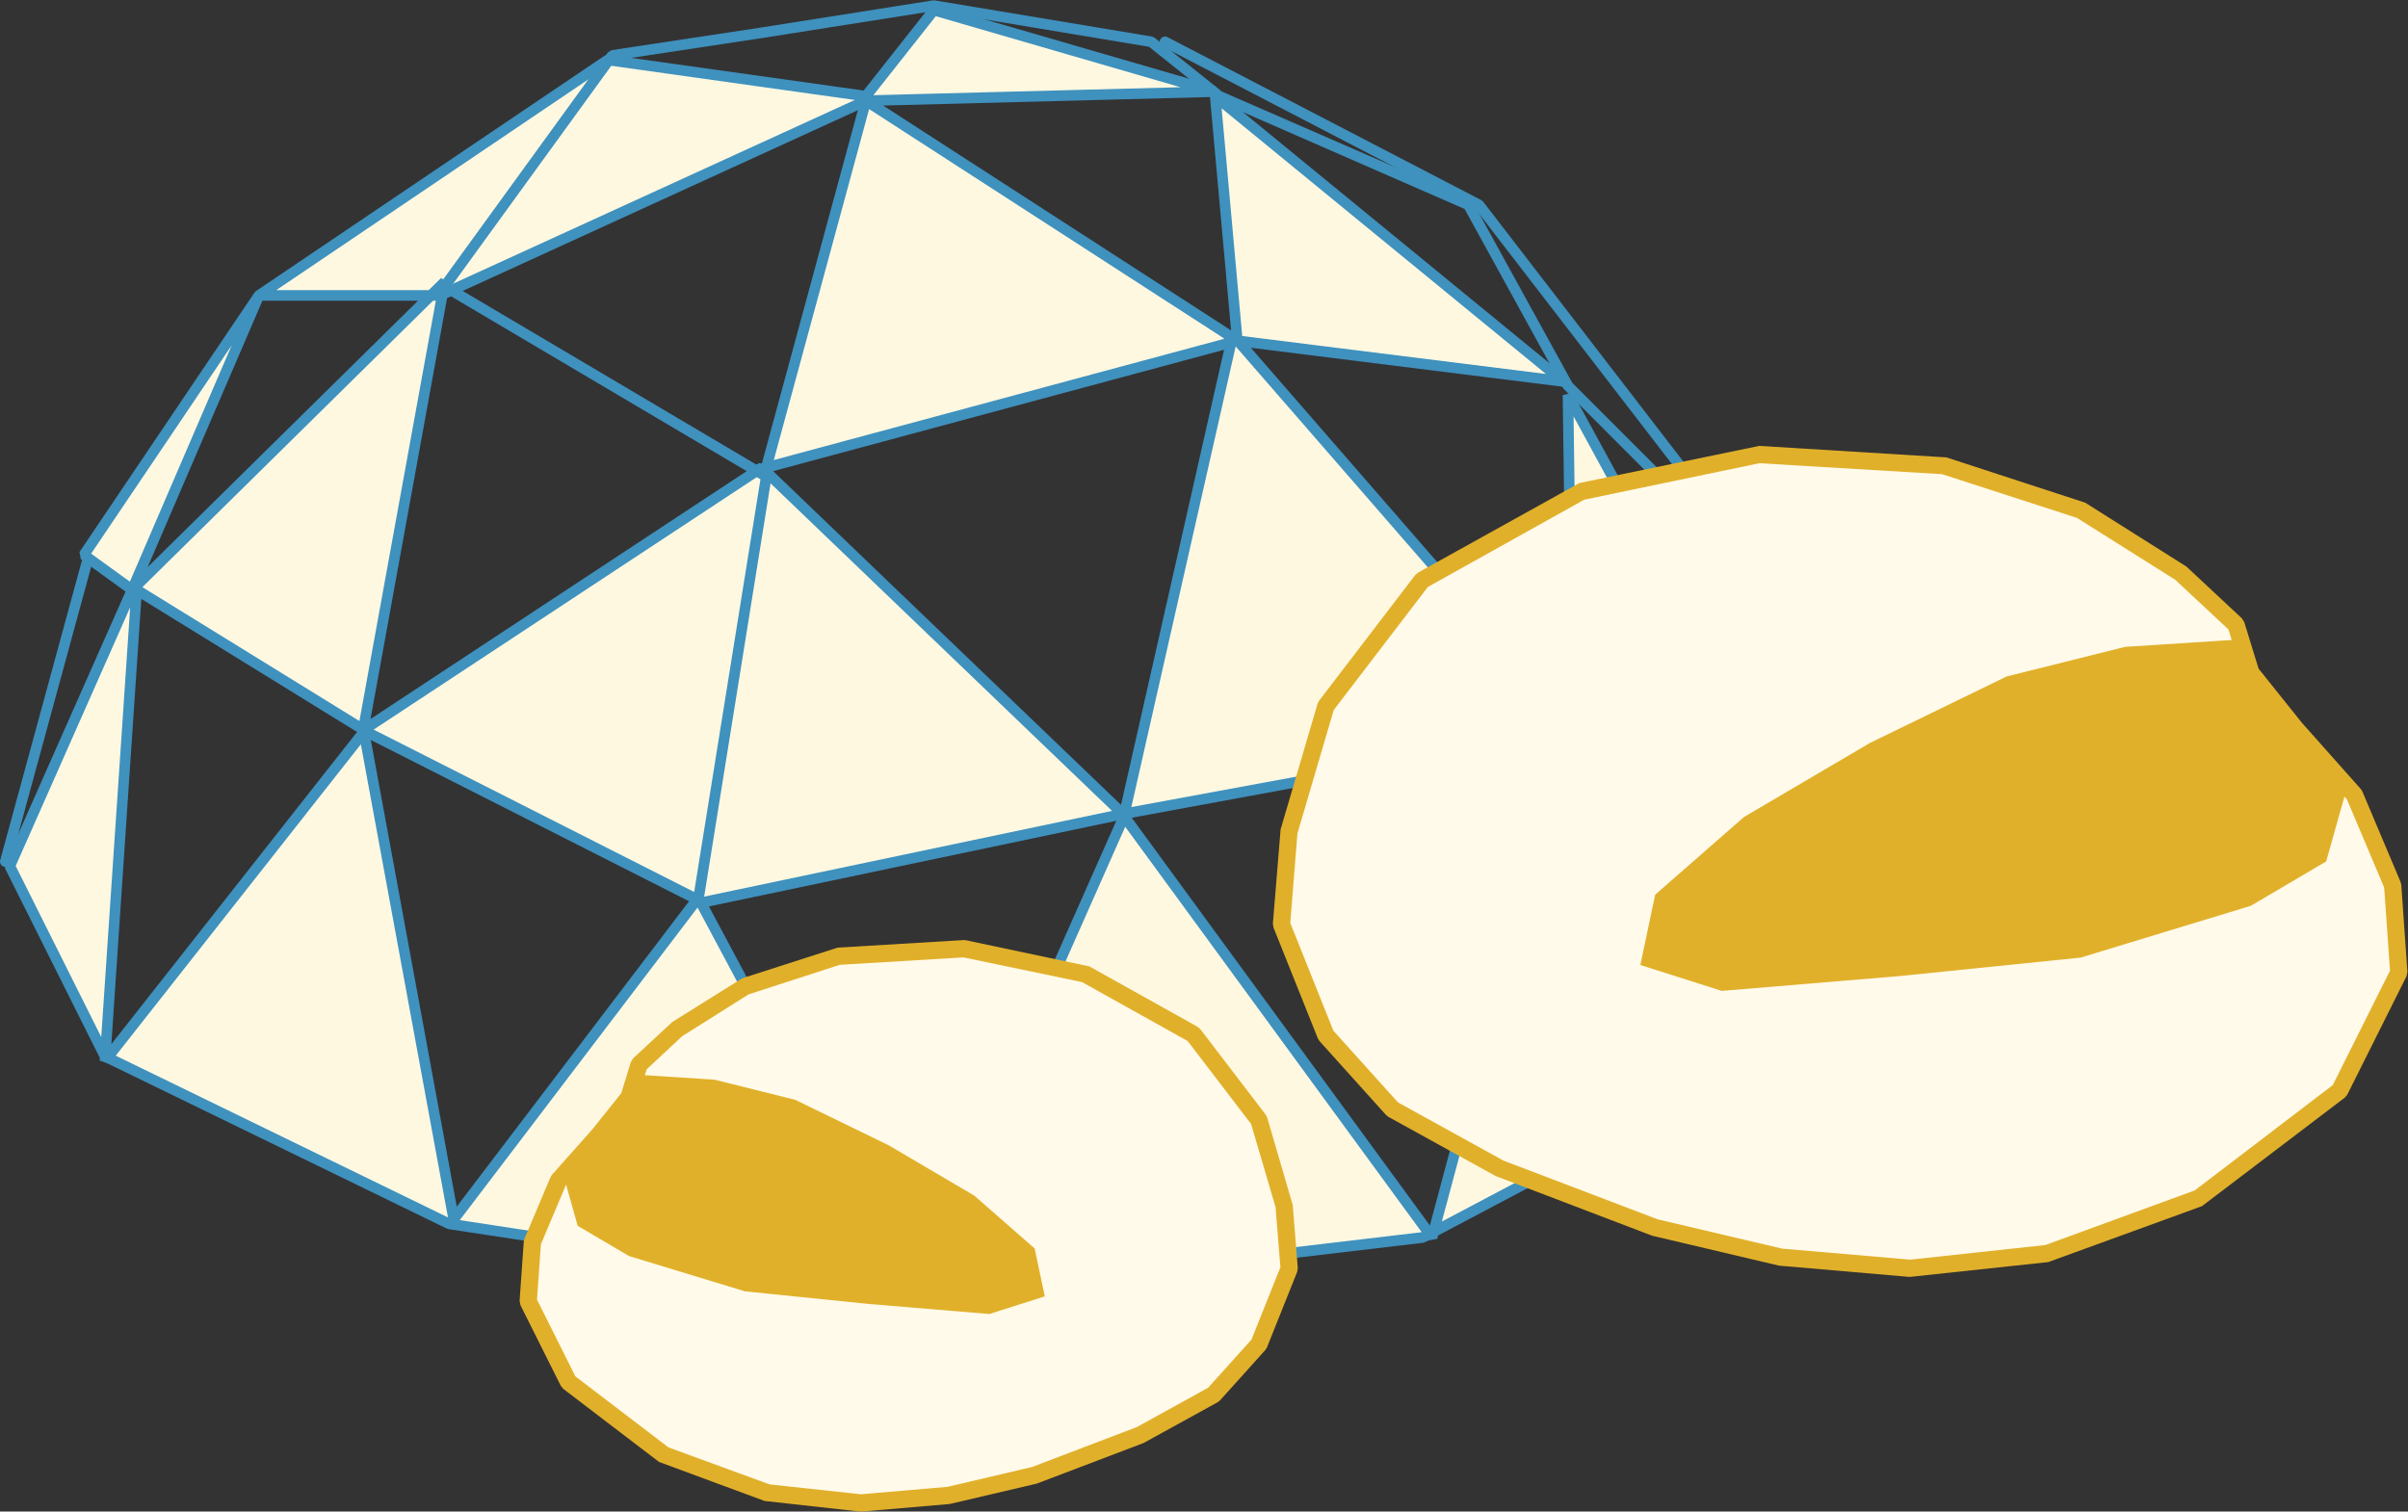<?xml version="1.0" encoding="UTF-8" standalone="no"?> <svg xmlns:dc="http://purl.org/dc/elements/1.1/" xmlns:cc="http://creativecommons.org/ns#" xmlns:rdf="http://www.w3.org/1999/02/22-rdf-syntax-ns#" xmlns:svg="http://www.w3.org/2000/svg" xmlns="http://www.w3.org/2000/svg" viewBox="0 0 1186.147 744.68" height="744.68" width="1186.147" xml:space="preserve" id="svg2"><rect x="0" y="0" width="1186.147" height="744.68" fill="#333333" stroke="none"/>  <defs id="defs6"></defs> <g transform="matrix(1.333,0,0,-1.333,0,744.68)" id="g10"> <g transform="scale(0.1)" id="g12"> <path id="path14" style="fill:#fef8e1;fill-opacity:1;fill-rule:nonzero;stroke:none" d="M 36.285,2385.57 387.789,1682.56 1659.9,1063.26 3417.41,795.441 5258.62,1013.04 6430.3,1632.35 6714.85,2218.19 6430.3,2954.67 6436.57,1636.54 5794.24,2887.72 5292.09,1013.04 4153.89,2569.69 3367.19,795.441 2580.5,2268.4 1676.63,1079.99 1344.83,2881.89 387.789,1665.82 504.961,3406.6 l 858.549,-529.7 1233.73,-625.24 1552.47,326.4 1678.01,309.66 602.58,71.14 -636.06,1167.49 16.74,-1221.89 L 4555.61,4348.13 4153.89,2573.88 2814.84,3858.54 1341.87,2887.72 1643.16,4544.8 488.219,3406.6 956.891,4494.59 h 669.529 l 1573.4,719.74 -368.25,-1355.79 1740.78,468.67 1205.15,-150.64 -1286.9,1054.41 81.75,-903.77 -1372.53,887.12 1288.83,33.48 L 3450.89,5549.1 3199.82,5231.07 2245.73,5364.98 956.891,4494.59 310.016,3535.61 488.219,3406.6 36.285,2385.57 v 0"></path> <path id="path16" style="fill:#3f91be;fill-opacity:1;fill-rule:nonzero;stroke:none" d="m 3458.06,5526.65 -230.55,-292.04 1134.91,29.5 z M 1020.76,4514.13 h 563.44 l 45.25,44.59 32.96,-17.41 -1.76,-9.57 1498.19,685.34 -908.37,127.48 z m 2242.8,682.28 1285.69,-830.99 -78.03,862.38 z m 1326.86,-851.74 1122.32,-140.3 -1198.47,981.92 z m -1378.76,838.7 -352.27,-1297.11 1665.42,448.4 z M 969.742,4475.03 545.789,3490.77 1544.51,4475.03 Z m -632.933,-934.67 143.136,-103.6 376.332,873.72 z m 1315.331,944.48 -282.85,-1555.62 1434.79,945.64 11.39,-1.03 354.56,1305.36 z M 526.156,3416.51 1328.16,2921.68 1610.58,4475.03 h -10.34 z m 5288.704,631.09 15.62,-1139.9 568.81,67.18 z m -2957.8,-202.45 1285.42,-1233.22 380.8,1681.81 z m 1708.92,460.08 -385.27,-1701.58 1607.87,296.73 -1221.76,1405.08 z m -1978.25,-2026.82 10.05,-0.8 2.78,-5.25 1508.77,317.19 L 2812.56,3833.62 1380.83,2889.98 Z M 57.898,2386.09 374.117,1753.67 481.012,3341.99 Z m 6392.452,462.41 5.31,-1119.14 237.89,489.72 z M 522.297,3372.94 411.547,1727.64 1319.42,2881.21 Z m 5304.213,-505.29 590.12,-1149.46 -5.81,1218.68 z m -4456.22,-16.09 317.59,-1724.53 858.34,1128.58 z M 427.703,1684.91 1655.46,1087.16 1333.44,2835.78 Z M 5800,2833.68 5328.12,1071.89 6410.71,1644.11 Z M 4182.16,2564.17 5283.77,1057.54 5765.59,2856.41 Z M 2619.78,2236.44 3365.56,840.012 4125.07,2552.9 Z M 1699,1077.08 3327.15,828.969 2577.61,2232.31 Z m 1699.64,-258.99 19.13,-2.922 1835.88,217.342 -1095.59,1498.34 z m 21.08,-42.07 -5.23,0.101 -1757.54,267.809 -5.61,1.74 -1251.977,609.52 -31.09,11.95 0.649,9.46 -350.129,700.23 -0.383,16.65 445.531,1006.57 -165.363,119.73 -4.738,26.77 646.84,958.98 5.23,5.26 1288.86,870.39 13.67,3.15 942.98,-132.33 244.11,309.21 20.82,6.67 1037.75,-301.29 -3.51,-27.04 12.41,6.55 1286.91,-1054.41 -14.85,-34.52 -1152.79,144.09 1168.42,-1343.68 -16.01,1168.5 36.74,9.62 636.06,-1167.49 -3.85,-7.41 4.93,0.92 284.56,-736.49 -0.66,-15.59 -276.38,-568.92 0.04,-4.09 -2.26,-0.55 -5.96,-12.26 -8.47,-8.75 -1125.14,-594.72 -3.28,-12.38 -31.13,-5.82 -18.98,-8.529 L 3419.72,776.02"></path> <path id="path18" style="fill:#3f91be;fill-opacity:1;fill-rule:nonzero;stroke:none" d="m 2579.52,2236 c -1.03,0 -2.1,0.08 -3.13,0.24 -10.66,1.72 -17.91,11.75 -16.23,22.41 l 250,1556.37 -1176.96,696.21 -5.85,28.3 619.3,853.66 12.87,7.85 552.36,83.69 635.95,100.41 6.26,-0.02 803.46,-133.9 9.01,-4.01 249.05,-199.26 918.22,-400.66 9.32,-8.51 366.89,-667.1 583.87,-583.86 5.64,-12.11 54.39,-619.32 c 0.96,-10.77 -7.02,-20.26 -17.76,-21.2 -10.92,-1.01 -20.28,7.03 -21.2,17.76 l -53.77,612.24 -584.13,585.22 -365.03,663.7 -918.86,401.69 -247.09,197.69 -795.29,132.55 -632.94,-99.93 -544.37,-82.49 -601.89,-829.66 1169.94,-692.08 9.36,-19.91 -252.1,-1569.52 c -1.57,-9.61 -9.85,-16.45 -19.29,-16.45"></path> <path id="path20" style="fill:#3f91be;fill-opacity:1;fill-rule:nonzero;stroke:none" d="m 6419.19,3571.17 c -5.85,0 -11.65,2.61 -15.51,7.62 l -951.44,1235.22 -1156.08,600.57 c -9.59,4.98 -13.33,16.79 -8.33,26.37 5,9.6 16.85,13.27 26.36,8.34 l 1159.92,-602.57 6.5,-5.42 954.08,-1238.65 c 6.57,-8.55 4.97,-20.83 -3.58,-27.42 -3.56,-2.75 -7.76,-4.06 -11.92,-4.06"></path> <path id="path22" style="fill:#e1b02a;fill-opacity:1;fill-rule:nonzero;stroke:none" d="M 19.547,2402.31 320.836,3507.03"></path> <path id="path24" style="fill:#3f91be;fill-opacity:1;fill-rule:nonzero;stroke:none" d="m 19.559,2382.77 c -1.684,0 -3.438,0.2 -5.156,0.68 -10.43,2.85 -16.539,13.59 -13.711,24 L 301.977,3512.16 c 2.824,10.41 13.597,16.58 24.023,13.73 10.422,-2.84 16.535,-13.59 13.711,-24 L 38.422,2397.18 c -2.371,-8.7 -10.274,-14.41 -18.863,-14.41"></path> <path id="path26" style="fill:#fffaea;fill-opacity:1;fill-rule:nonzero;stroke:none" d="m 8262.77,3277.78 -205.08,191.4 -369.12,232.41 -505.84,164.05 -683.58,41.02 -656.22,-136.72 -587.87,-328.11 -355.46,-464.82 -136.71,-464.83 -27.34,-341.79 164.05,-410.13 246.09,-273.43 396.47,-218.74 574.2,-218.74 464.82,-109.381 478.5,-41.008 505.84,54.687 560.53,205.062 519.51,396.48 218.74,437.48 -22.6,321.28 -141.45,334.94 -218.74,246.09 -164.07,205.07 -54.67,177.73"></path> <path id="path28" style="fill:#e1b02a;fill-opacity:1;fill-rule:nonzero;stroke:none" d="m 6586.24,971.59 473.11,-40.57 498.87,53.941 552.31,202.059 509.78,389.05 211.55,423.07 -21.63,307.29 -137.34,325.2 -215.24,242.14 -165.14,206.35 -5.58,10.55 -52.15,169.59 -196.66,183.52 -363.18,228.68 -498.2,161.56 -675.25,40.51 -647.27,-134.83 -577.85,-322.51 -347.8,-454.86 -134.13,-455.99 -26.47,-331.03 159.16,-397.92 238.7,-265.2 389.8,-215.07 570.11,-217.19 z m 470.74,-104.442 -483.12,41.75 -468.87,110.612 -578.26,220.63 -396.46,218.74 -8.29,6.6 -246.1,273.43 -5.92,9.49 -164.05,410.14 -2.19,14.39 28.56,348.26 136.72,464.82 5.26,10.38 355.45,464.83 9.78,8.48 596.93,331.5 664.63,137.31 691.53,-42.5 513.01,-167.41 373.89,-236.09 205.08,-191.4 8.72,-13.95 52.87,-171.91 160.29,-200.33 217.66,-244.81 5.55,-8.79 141.46,-334.95 2.43,-10.18 22.6,-321.27 -3.28,-16.53 -218.76,-437.48 -9.2,-11.09 -527.88,-401.09 -568.08,-206.808 -511.96,-54.774"></path> <path id="path30" style="fill:#e1b02a;fill-opacity:1;fill-rule:nonzero;stroke:none" d="m 6061.67,2020.01 54.69,259.76 328.11,287.1 464.83,273.42 505.84,246.09 437.48,109.37 c 141.27,9.11 282.54,18.23 423.81,27.34 18.23,-41.01 36.46,-82.03 54.69,-123.04 48.64,-63.23 98.76,-127.06 150.39,-191.4 64.11,-79.9 127.97,-157.36 191.39,-232.42 -25.64,-91.14 -51.29,-182.28 -76.93,-273.42 l -278.53,-164.06 -628.87,-191.39 -669.91,-68.36 -656.22,-54.69 -300.77,95.7"></path> <path id="path32" style="fill:#fffaea;fill-opacity:1;fill-rule:nonzero;stroke:none" d="m 2361.64,1651.93 139.67,130.35 251.4,158.29 344.5,111.73 465.56,27.93 446.92,-93.11 400.37,-223.46 242.09,-316.58 93.11,-316.57 18.62,-232.772 L 4652.15,618.398 4484.55,432.18 4214.53,283.211 3823.47,134.23 3506.9,59.738 3181.01,31.809 l -344.5,37.25 -381.76,139.66 -353.81,270.019 -148.98,297.953 15.39,218.809 96.34,228.12 148.98,167.59 111.73,139.67 37.24,121.05"></path> <path id="path34" style="fill:#e1b02a;fill-opacity:1;fill-rule:nonzero;stroke:none" d="m 2324.41,1530.87 h 0.31 z m 519.41,-1430.499 337.54,-36.5 320.47,27.48 312.24,73.457 387,147.429 263.36,145.301 160.18,177.992 106.86,267.11 -17.77,222.029 -90.52,307.74 -234.44,306.61 -390.32,217.85 -437.98,91.24 -457.25,-27.43 -336.87,-109.24 -245.44,-154.56 -131.23,-122.47 -34.72,-112.92 -5.58,-10.55 -111.75,-139.68 -146.53,-164.91 -92.24,-218.381 -14.43,-204.809 141.79,-283.531 344.1,-262.59 z M 3183.73,0 3177.6,0.082 2825.55,39.102 2435.41,183.352 l -353.82,270.019 -9.19,11.098 -149,297.949 -3.28,16.523 15.4,218.797 2.43,10.172 96.35,228.14 5.55,8.79 148.97,167.59 106.88,133.64 35.45,115.24 8.72,13.95 144.42,134.03 258.56,161.64 352.45,113.23 465.57,27.93 8.42,-0.61 455.97,-96.49 400.36,-223.46 9.78,-8.48 242.08,-316.57 5.27,-10.38 94.32,-323.05 18.65,-232.78 -2.19,-14.399 -111.75,-279.32 -5.92,-9.5 -167.58,-186.223 -8.29,-6.59 L 4225.91,253.371 3830.78,103.148 3509.6,27.93 3183.73,0"></path> <path id="path36" style="fill:#e1b02a;fill-opacity:1;fill-rule:nonzero;stroke:none" d="m 3860.72,795.32 -37.25,176.899 -223.46,195.541 -316.57,186.21 -344.51,167.61 -297.96,74.48 c -96.21,6.21 -192.42,12.41 -288.63,18.62 -12.42,-27.93 -24.83,-55.87 -37.25,-83.8 -33.12,-43.06 -67.26,-86.53 -102.42,-130.35 -43.66,-54.41 -87.15,-107.17 -130.35,-158.29 17.46,-62.07 34.92,-124.14 52.39,-186.22 l 189.69,-111.731 428.31,-130.348 456.24,-46.562 446.92,-37.238 204.85,65.179"></path> </g> </g> </svg> 